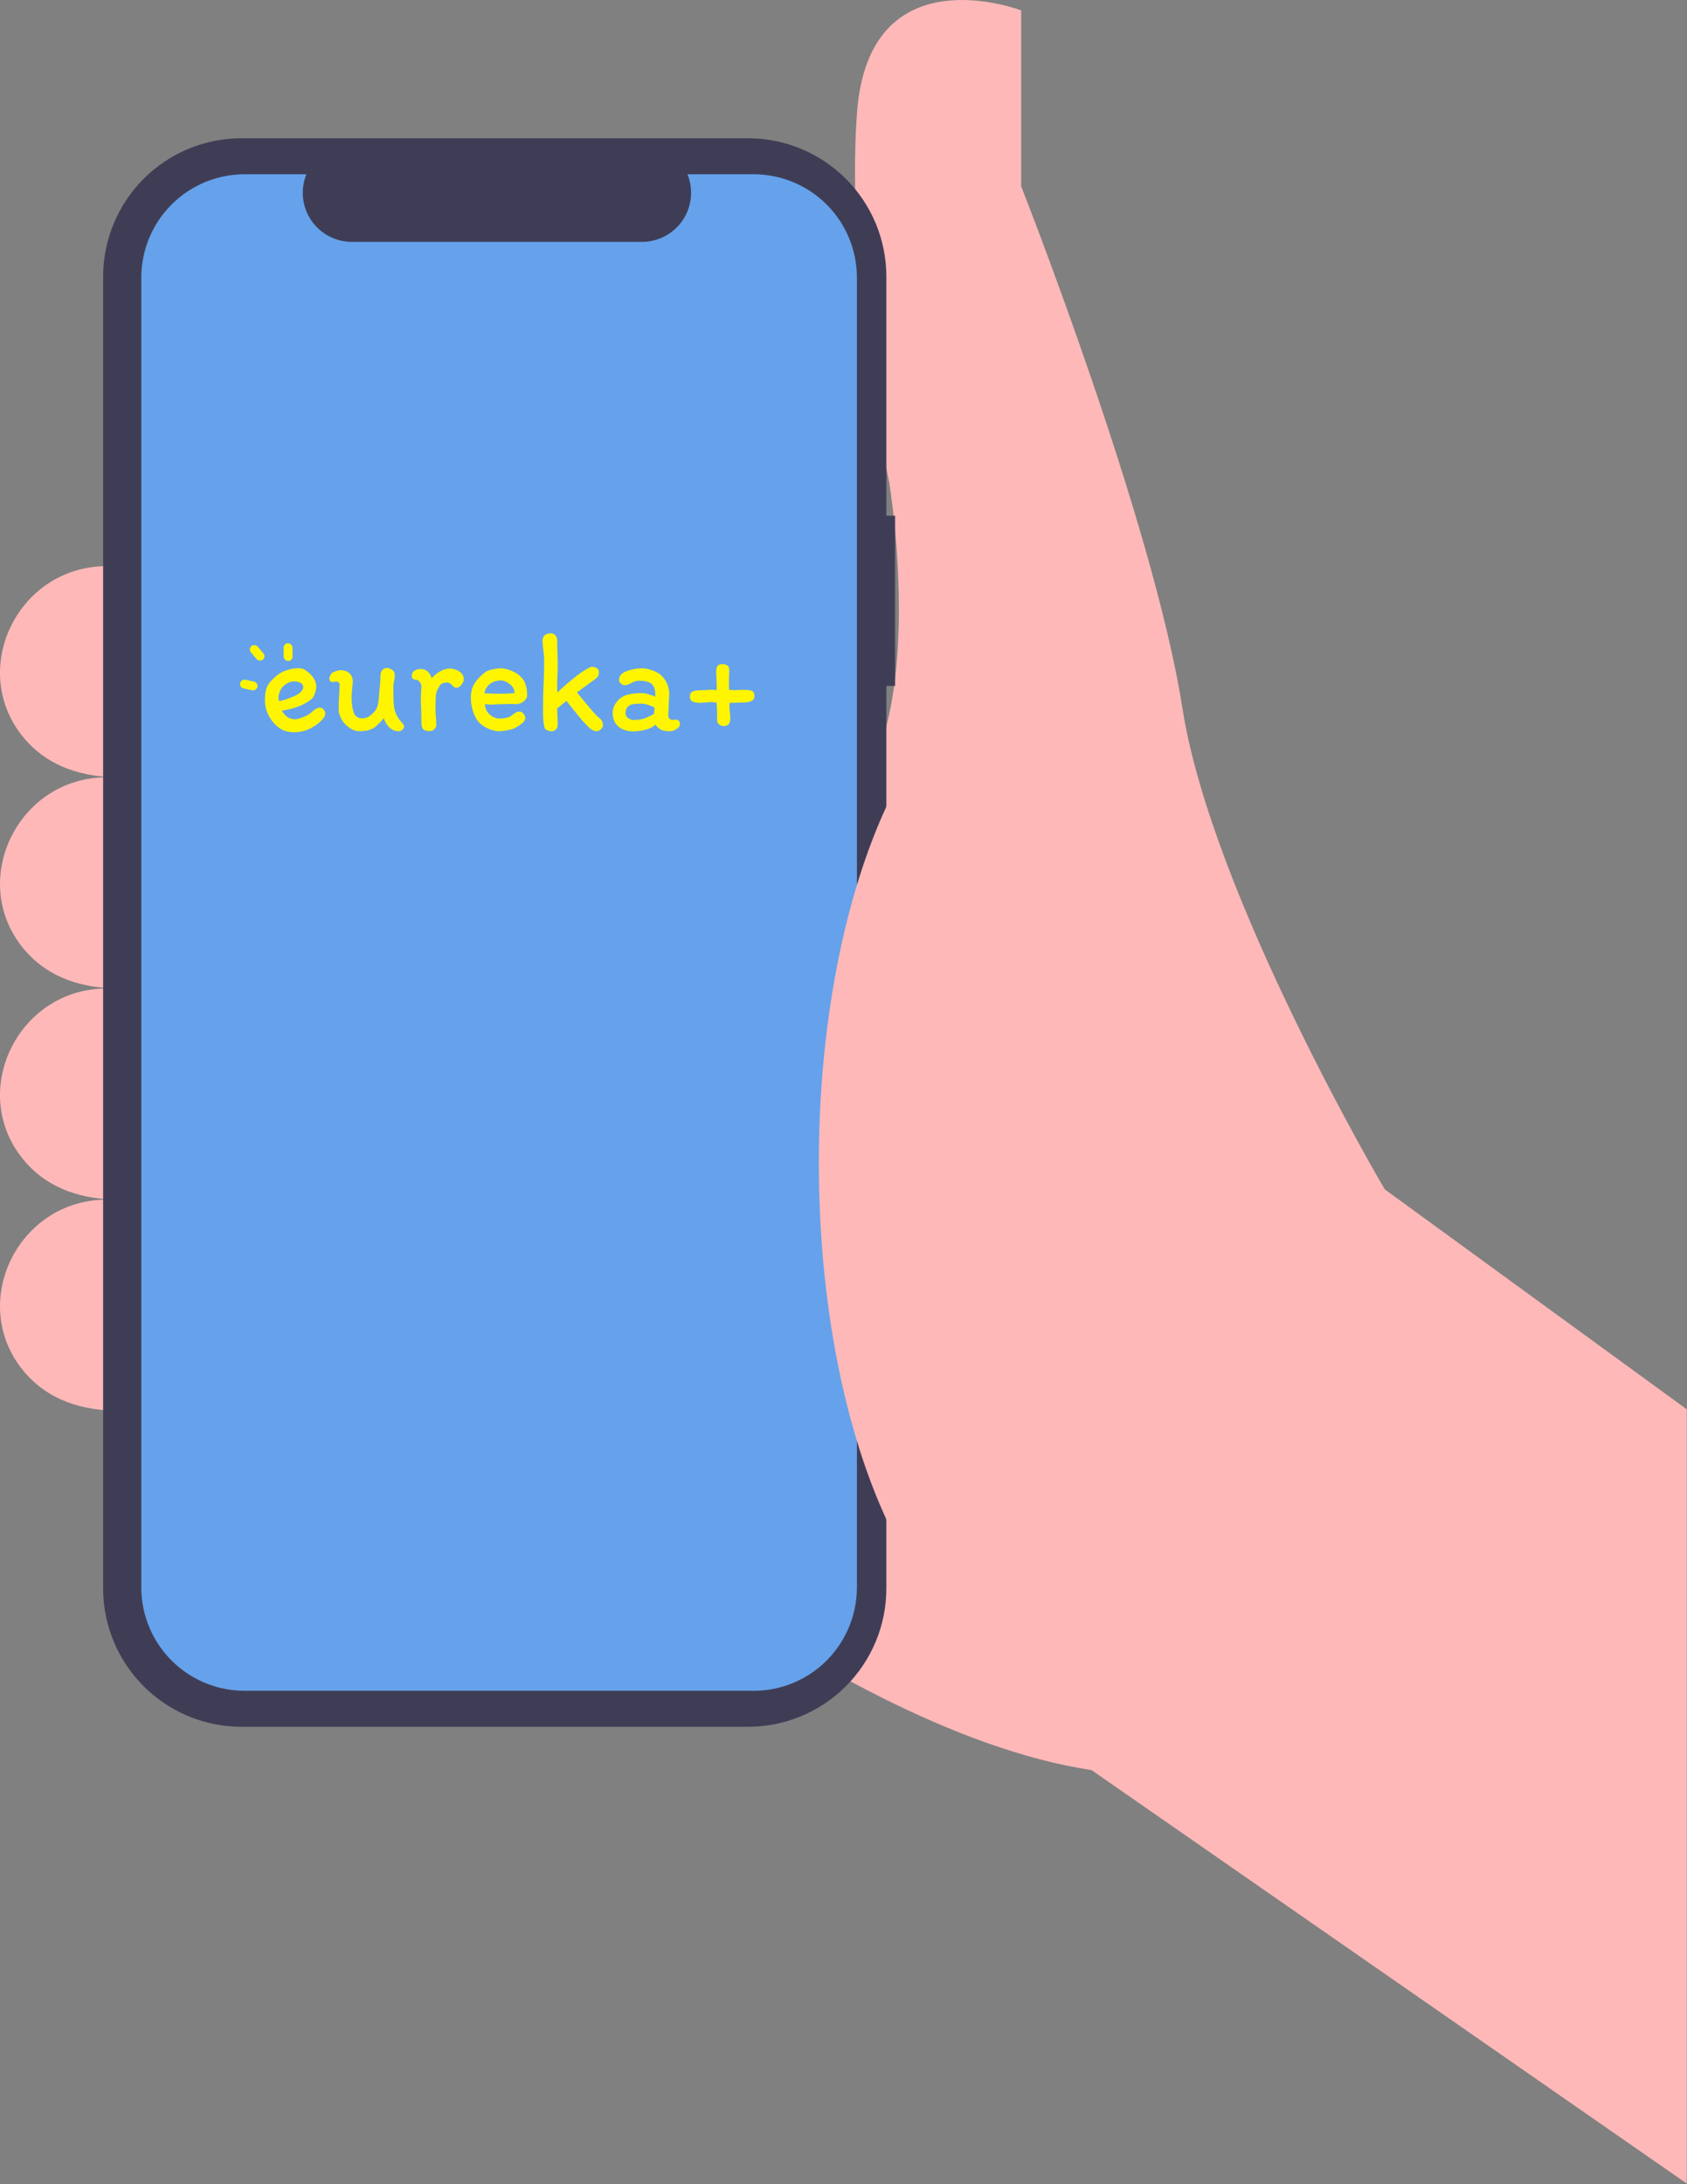 <svg width="309" height="400" viewBox="0 0 309 400" fill="none" xmlns="http://www.w3.org/2000/svg">
<rect x="0" y="0" width="309" height="400" fill="#808080" stroke="none"/>
<g clip-path="url(#clip0_440_4928)">
<path d="M308.968 258.103L253.646 217.82C253.646 217.82 221.957 164.11 216.586 129.735C211.215 95.361 187.045 34.131 187.045 34.131V1.904C187.045 1.904 159.116 -8.838 156.968 20.703C154.819 50.244 162.876 88.378 162.876 88.378C162.876 88.378 170.932 136.718 152.671 149.071L86.07 258.103C86.07 258.103 149.985 316.648 199.936 324.167L308.968 399.899V258.103Z" fill="#FFB8B8"/>
<path d="M21.349 103.686H19.525C3.094 103.686 -6.141 123.084 4.655 135.469C8.13 139.456 13.411 142.216 21.349 142.357V103.686Z" fill="#FFB8B8"/>
<path d="M21.349 142.357H19.525C3.094 142.357 -6.141 161.755 4.655 174.141C8.13 178.127 13.411 180.887 21.349 181.029V142.357Z" fill="#FFB8B8"/>
<path d="M21.349 181.029H19.525C3.094 181.029 -6.141 200.427 4.655 212.812C8.13 216.799 13.411 219.559 21.349 219.7V181.029Z" fill="#FFB8B8"/>
<path d="M21.349 219.7H19.525C3.094 219.7 -6.141 239.098 4.655 251.484C8.13 255.47 13.411 258.23 21.349 258.372V219.7Z" fill="#FFB8B8"/>
<path d="M163.949 94.452H162.351V50.663C162.351 47.335 161.695 44.039 160.422 40.964C159.148 37.889 157.281 35.095 154.928 32.742C152.574 30.389 149.781 28.522 146.706 27.248C143.631 25.974 140.335 25.319 137.007 25.319H44.233C40.905 25.319 37.609 25.974 34.535 27.248C31.46 28.522 28.666 30.389 26.312 32.742C23.959 35.095 22.092 37.889 20.818 40.964C19.545 44.039 18.889 47.335 18.889 50.663V290.895C18.889 294.223 19.545 297.518 20.818 300.593C22.092 303.668 23.959 306.462 26.312 308.815C28.666 311.169 31.46 313.036 34.535 314.309C37.609 315.583 40.905 316.239 44.233 316.239H137.007C140.335 316.239 143.631 315.583 146.706 314.309C149.781 313.036 152.574 311.169 154.928 308.815C157.281 306.462 159.148 303.668 160.422 300.593C161.695 297.518 162.351 294.223 162.351 290.895V125.622H163.949V94.452Z" fill="#3F3D56"/>
<path d="M156.957 50.84V290.716C156.953 293.522 156.327 296.292 155.126 298.827C153.924 301.362 152.176 303.6 150.007 305.379C149.527 305.772 149.027 306.14 148.508 306.48C145.405 308.549 141.758 309.65 138.029 309.644H44.809C43.298 309.647 41.792 309.466 40.325 309.107C36.205 308.102 32.542 305.743 29.924 302.409C27.305 299.074 25.881 294.956 25.882 290.716V50.84C25.882 45.82 27.877 41.006 31.426 37.457C34.976 33.907 39.79 31.913 44.809 31.913H56.121C55.564 33.278 55.351 34.759 55.502 36.226C55.652 37.692 56.161 39.1 56.984 40.323C57.806 41.547 58.917 42.55 60.218 43.243C61.52 43.936 62.971 44.298 64.446 44.298H117.592C119.066 44.297 120.517 43.933 121.818 43.239C123.118 42.546 124.229 41.544 125.051 40.321C125.874 39.098 126.384 37.691 126.536 36.225C126.688 34.759 126.477 33.278 125.923 31.913H138.029C143.049 31.913 147.863 33.907 151.413 37.457C154.962 41.006 156.956 45.82 156.957 50.84Z" fill="#65A2EB"/>
<path d="M190.537 303.757C212.933 303.757 231.088 263.118 231.088 212.987C231.088 162.855 212.933 122.216 190.537 122.216C168.141 122.216 149.985 162.855 149.985 212.987C149.985 263.118 168.141 303.757 190.537 303.757Z" fill="#FFB8B8"/>
<path d="M60.888 124.9C60.747 124.9 60.615 124.847 60.492 124.742C60.386 124.618 60.333 124.477 60.333 124.319C60.333 123.913 60.509 123.534 60.862 123.182C60.968 123.129 61.179 123.041 61.496 122.917C61.814 122.794 62.096 122.732 62.342 122.732C63.012 122.732 63.559 122.917 63.982 123.287C64.405 123.64 64.616 124.151 64.616 124.821C64.616 125.015 64.581 125.429 64.51 126.064C64.44 126.804 64.405 127.377 64.405 127.782C64.405 129.016 64.572 130.012 64.907 130.77C65.031 131.017 65.224 131.211 65.489 131.352C65.753 131.493 65.991 131.563 66.203 131.563C66.714 131.563 67.128 131.475 67.445 131.299C67.763 131.122 68.106 130.84 68.477 130.453C68.847 130.065 69.085 129.624 69.19 129.131C69.314 128.637 69.402 127.958 69.455 127.095C69.49 126.531 69.525 126.116 69.561 125.852C69.649 125.006 69.693 124.283 69.693 123.684C69.693 123.296 69.799 122.979 70.01 122.732C70.222 122.468 70.512 122.335 70.883 122.335C71.094 122.335 71.332 122.406 71.596 122.547C71.879 122.67 72.064 122.82 72.152 122.996C72.257 123.173 72.31 123.464 72.31 123.869C72.31 124.081 72.284 124.283 72.231 124.477C72.108 124.918 72.046 125.447 72.046 126.064L72.072 127.438C72.072 128.69 72.16 129.615 72.337 130.215C72.425 130.497 72.548 130.788 72.707 131.087C72.866 131.369 73.015 131.607 73.156 131.801C73.509 132.189 73.738 132.462 73.844 132.621C73.95 132.762 74.002 132.903 74.002 133.044C74.002 133.255 73.897 133.458 73.685 133.652C73.491 133.828 73.28 133.916 73.051 133.916C72.398 133.916 71.834 133.696 71.359 133.255C70.883 132.815 70.53 132.242 70.301 131.537C69.702 132.224 69.146 132.779 68.635 133.202C68.283 133.449 67.851 133.634 67.34 133.758C66.828 133.863 66.317 133.916 65.806 133.916C65.119 133.916 64.422 133.634 63.717 133.07C63.012 132.506 62.536 131.854 62.289 131.114C62.272 131.078 62.219 130.937 62.131 130.691C62.06 130.444 62.025 130.074 62.025 129.58C62.025 128.928 62.06 128.108 62.131 127.121C62.184 126.487 62.21 125.905 62.21 125.376C62.21 125.217 62.148 125.085 62.025 124.98C61.919 124.874 61.796 124.821 61.655 124.821C61.549 124.821 61.426 124.838 61.285 124.874C61.161 124.891 61.029 124.9 60.888 124.9ZM79.918 132.753C79.918 133.053 79.803 133.317 79.574 133.546C79.345 133.775 79.063 133.89 78.728 133.89C78.199 133.89 77.812 133.793 77.565 133.599C77.318 133.387 77.195 133.008 77.195 132.462C77.195 131.81 77.177 130.955 77.142 129.897C77.107 129.016 77.089 128.276 77.089 127.676C77.089 127.394 77.107 127.024 77.142 126.566C77.177 126.143 77.195 125.826 77.195 125.614C77.142 125.279 77.01 125.006 76.798 124.794C76.587 124.565 76.313 124.451 75.978 124.451C75.82 124.451 75.688 124.38 75.582 124.239C75.476 124.081 75.423 123.922 75.423 123.763C75.423 123.358 75.582 123.049 75.899 122.838C76.234 122.626 76.631 122.521 77.089 122.521C78.041 122.521 78.702 123.085 79.072 124.213C79.53 123.684 80.05 123.261 80.632 122.944C81.231 122.609 81.804 122.441 82.35 122.441C83.003 122.441 83.593 122.618 84.122 122.97C84.668 123.323 84.942 123.799 84.942 124.398C84.942 124.733 84.792 125.076 84.492 125.429C84.21 125.782 83.919 125.958 83.62 125.958C83.461 125.958 83.32 125.923 83.197 125.852C83.091 125.764 82.959 125.641 82.8 125.482C82.624 125.306 82.474 125.182 82.35 125.112C82.227 125.024 82.086 124.98 81.927 124.98C81.645 124.98 81.381 125.024 81.134 125.112C80.888 125.2 80.72 125.306 80.632 125.429C80.35 125.87 80.138 126.266 79.997 126.619C79.874 126.971 79.812 127.35 79.812 127.756C79.812 128.055 79.803 128.293 79.786 128.47L79.759 129.977C79.759 130.206 79.768 130.461 79.786 130.743C79.803 131.025 79.821 131.237 79.839 131.378C79.892 131.854 79.918 132.312 79.918 132.753ZM86.249 127.756C86.249 126.68 86.487 125.79 86.963 125.085C87.439 124.363 88.1 123.684 88.946 123.049C89.193 122.873 89.607 122.723 90.189 122.6C90.771 122.459 91.282 122.388 91.722 122.388C92.251 122.388 92.806 122.503 93.388 122.732C93.987 122.944 94.472 123.19 94.842 123.472C95.495 123.948 95.944 124.504 96.191 125.138C96.438 125.755 96.561 126.495 96.561 127.359C96.561 127.729 96.35 128.091 95.927 128.443C95.521 128.778 95.08 128.946 94.605 128.946L93.6 128.919C93.089 128.919 92.357 128.937 91.405 128.972L90.85 128.998C90.462 129.034 90.171 129.051 89.978 129.051C89.695 129.051 89.308 129.016 88.814 128.946C88.885 129.774 89.193 130.426 89.74 130.902C90.286 131.36 90.876 131.59 91.511 131.59C92.621 131.59 93.397 131.369 93.838 130.929C94.208 130.664 94.455 130.497 94.578 130.426C94.701 130.356 94.895 130.32 95.16 130.32C95.442 130.32 95.689 130.453 95.9 130.717C96.112 130.981 96.217 131.246 96.217 131.51C96.217 131.81 96.032 132.118 95.662 132.436C95.309 132.735 94.825 133.053 94.208 133.387C93.873 133.528 93.415 133.652 92.833 133.758C92.251 133.863 91.767 133.916 91.379 133.916C90.762 133.916 90.074 133.74 89.317 133.387C88.558 133.017 87.995 132.612 87.624 132.171C87.254 131.731 86.928 131.105 86.646 130.294C86.382 129.483 86.249 128.637 86.249 127.756ZM91.511 127.042C92.763 127.042 93.679 126.998 94.261 126.91C94.225 126.398 94.067 125.984 93.785 125.667C93.503 125.332 93.115 125.05 92.621 124.821C92.463 124.75 92.322 124.697 92.198 124.662C92.075 124.627 91.934 124.609 91.775 124.609C90.965 124.609 90.277 124.83 89.713 125.27C89.167 125.711 88.841 126.275 88.735 126.963C89.616 127.015 90.541 127.042 91.511 127.042ZM109.665 131.404C109.965 131.634 110.167 131.854 110.273 132.065C110.379 132.277 110.432 132.541 110.432 132.859C110.432 133.123 110.291 133.37 110.009 133.599C109.744 133.81 109.498 133.916 109.268 133.916C109.074 133.916 108.845 133.855 108.581 133.731C108.317 133.608 108.114 133.467 107.973 133.308C107.779 133.149 107.4 132.762 106.836 132.145C106.289 131.528 105.884 131.043 105.62 130.691C104.985 129.897 104.668 129.501 104.668 129.501L103.742 128.364L102.05 129.739L102.156 132.621C102.156 133.097 102.033 133.432 101.786 133.625C101.557 133.819 101.328 133.916 101.098 133.916C100.763 133.916 100.464 133.855 100.199 133.731C99.953 133.608 99.803 133.467 99.75 133.308C99.556 132.603 99.459 131.678 99.459 130.532C99.459 128.381 99.494 126.663 99.565 125.376C99.635 123.772 99.671 122.256 99.671 120.828C99.671 120.388 99.618 119.78 99.512 119.004C99.494 118.845 99.468 118.59 99.433 118.237C99.397 117.885 99.38 117.567 99.38 117.285C99.38 116.88 99.512 116.563 99.776 116.334C100.058 116.104 100.42 115.99 100.86 115.99C101.213 115.99 101.495 116.104 101.707 116.334C101.936 116.545 102.05 116.845 102.05 117.233C102.05 117.814 102.068 118.581 102.103 119.533C102.138 120.485 102.156 121.181 102.156 121.622C102.156 122.168 102.138 122.9 102.103 123.816C102.068 124.31 102.05 124.68 102.05 124.927C102.05 125.702 102.059 126.346 102.077 126.857C102.711 126.205 103.557 125.447 104.615 124.583C105.69 123.702 106.527 123.085 107.127 122.732C107.797 122.327 108.202 122.124 108.343 122.124C108.713 122.124 109.03 122.203 109.295 122.362C109.559 122.521 109.691 122.759 109.691 123.076C109.691 123.393 109.647 123.64 109.559 123.816C109.471 123.975 109.312 124.142 109.083 124.319L105.673 126.804C106.43 127.738 107.215 128.69 108.026 129.659C108.837 130.611 109.383 131.193 109.665 131.404ZM124.545 132.541C124.545 132.929 124.333 133.255 123.91 133.52C123.487 133.784 123.099 133.916 122.747 133.916C122.094 133.916 121.566 133.837 121.16 133.678C120.772 133.502 120.402 133.185 120.05 132.726C119.609 133.132 118.992 133.44 118.199 133.652C117.406 133.846 116.674 133.943 116.004 133.943C114.912 133.943 114.004 133.652 113.281 133.07C112.576 132.471 112.223 131.598 112.223 130.453C112.223 129.959 112.373 129.466 112.673 128.972C112.973 128.461 113.343 128.055 113.783 127.756C114.259 127.438 114.797 127.227 115.396 127.121C115.996 126.998 116.692 126.936 117.485 126.936C117.855 126.936 118.296 127.007 118.807 127.148C119.318 127.289 119.724 127.438 120.023 127.597V127.174C120.023 126.222 119.785 125.57 119.309 125.217C118.851 124.847 118.111 124.662 117.088 124.662C116.771 124.662 116.48 124.715 116.216 124.821C115.969 124.909 115.678 125.041 115.343 125.217C115.026 125.394 114.726 125.482 114.444 125.482C114.198 125.482 113.96 125.385 113.731 125.191C113.501 124.98 113.387 124.759 113.387 124.53C113.387 123.79 113.845 123.252 114.762 122.917C115.696 122.565 116.648 122.388 117.617 122.388C118.111 122.388 118.675 122.494 119.309 122.706C119.944 122.9 120.482 123.173 120.922 123.525C121.451 123.966 121.856 124.495 122.139 125.112C122.438 125.729 122.588 126.398 122.588 127.121C122.588 127.35 122.57 127.694 122.535 128.152C122.5 128.646 122.482 129.069 122.482 129.421L122.456 130.135C122.421 130.523 122.403 130.832 122.403 131.061C122.403 131.272 122.473 131.457 122.614 131.616C122.773 131.757 122.958 131.827 123.17 131.827L123.91 131.801C124.104 131.801 124.254 131.88 124.359 132.039C124.483 132.18 124.545 132.347 124.545 132.541ZM116.004 131.854C116.762 131.854 117.397 131.775 117.908 131.616C118.419 131.457 119.036 131.166 119.759 130.743C119.829 130.444 119.873 130.047 119.891 129.554C118.922 129.095 118.12 128.866 117.485 128.866C116.886 128.866 116.401 128.893 116.031 128.946C115.661 128.981 115.326 129.131 115.026 129.395C114.726 129.659 114.577 130.082 114.577 130.664C114.577 130.999 114.735 131.281 115.053 131.51C115.387 131.739 115.705 131.854 116.004 131.854Z" fill="#FFF500"/>
<path d="M136.306 126.338C137.064 126.338 137.566 126.417 137.813 126.576C138.06 126.717 138.183 127.034 138.183 127.527C138.183 127.915 137.998 128.197 137.628 128.374C137.258 128.55 136.826 128.638 136.333 128.638L135.46 128.664C134.861 128.7 134.42 128.717 134.138 128.717C133.891 128.717 133.733 128.708 133.662 128.691C133.627 128.814 133.609 129.017 133.609 129.299C133.592 129.546 133.618 129.933 133.689 130.462C133.706 130.568 133.724 130.718 133.741 130.912C133.759 131.106 133.768 131.282 133.768 131.441C133.768 131.952 133.671 132.34 133.477 132.604C133.283 132.851 132.966 132.974 132.525 132.974C132.261 132.974 131.996 132.877 131.732 132.683C131.485 132.472 131.362 132.243 131.362 131.996C131.362 130.603 131.327 129.493 131.256 128.664C130.78 128.611 130.48 128.585 130.357 128.585C129.934 128.585 129.52 128.611 129.114 128.664C128.586 128.7 128.207 128.717 127.977 128.717C127.519 128.7 127.131 128.611 126.814 128.453C126.514 128.277 126.365 128.012 126.365 127.66C126.365 127.272 126.444 126.999 126.603 126.84C126.867 126.558 127.387 126.417 128.163 126.417C128.568 126.417 129.017 126.399 129.511 126.364C129.934 126.329 130.225 126.311 130.383 126.311C130.542 126.311 130.692 126.329 130.833 126.364C130.974 126.382 131.106 126.391 131.23 126.391C131.265 126.232 131.282 125.976 131.282 125.624C131.282 125.324 131.265 124.892 131.23 124.328C131.194 123.799 131.177 123.412 131.177 123.165C131.177 122.636 131.247 122.248 131.388 122.001C131.547 121.755 131.855 121.631 132.314 121.631C132.719 121.631 133.028 121.719 133.239 121.896C133.451 122.054 133.556 122.283 133.556 122.583C133.574 122.953 133.565 123.491 133.53 124.196L133.503 125.386C133.503 125.809 133.512 126.126 133.53 126.338C133.953 126.373 134.261 126.391 134.455 126.391C134.861 126.391 135.16 126.382 135.354 126.364L136.306 126.338Z" fill="#FFF500"/>
<path d="M48.939 130.445C48.688 129.825 48.55 129.158 48.527 128.444C48.498 127.714 48.565 127.012 48.728 126.337C48.892 125.662 49.316 124.995 50 124.338C50.678 123.663 51.335 123.197 51.972 122.939C52.626 122.674 53.324 122.495 54.066 122.404C54.825 122.305 55.412 122.391 55.825 122.66C56.774 123.265 57.414 123.975 57.745 124.792C57.924 125.233 57.978 125.649 57.908 126.038C57.855 126.422 57.729 126.862 57.532 127.361C57.373 127.768 57.012 128.142 56.447 128.485C55.899 128.822 55.33 129.109 54.742 129.348C54.367 129.5 53.896 129.653 53.331 129.806C52.758 129.943 52.196 130.057 51.643 130.148C51.808 130.461 52.019 130.747 52.276 131.004C52.532 131.262 52.783 131.436 53.029 131.526C53.482 131.704 53.896 131.764 54.272 131.707C54.665 131.643 55.139 131.498 55.694 131.273C56.282 131.034 56.79 130.715 57.217 130.313C57.565 130.001 57.87 129.791 58.132 129.685C58.442 129.56 58.719 129.561 58.962 129.691C59.198 129.805 59.375 130.008 59.495 130.302C59.66 130.711 59.559 131.142 59.191 131.595C58.824 132.049 58.356 132.467 57.788 132.849C57.23 133.208 56.763 133.464 56.388 133.617C55.62 133.928 54.82 134.09 53.989 134.104C53.158 134.118 52.403 133.968 51.723 133.653C51.146 133.355 50.614 132.933 50.127 132.389C49.633 131.828 49.237 131.181 48.939 130.445ZM52.94 124.972C52.58 125.118 52.251 125.337 51.951 125.629C51.644 125.906 51.426 126.213 51.297 126.551C51.129 126.98 51.028 127.316 50.993 127.559C50.968 127.778 51.005 128.058 51.105 128.398C51.566 128.363 52.442 128.084 53.732 127.56C54.435 127.276 54.931 126.951 55.22 126.586C55.526 126.215 55.61 125.858 55.471 125.515C55.331 125.172 54.993 124.947 54.456 124.842C53.919 124.736 53.413 124.78 52.94 124.972Z" fill="#FFF500"/>
<rect width="3.255" height="1.627" rx="0.814" transform="matrix(0.976 0.217 0.217 -0.976 43.804 125.89)" fill="#FFF500"/>
<rect width="3.255" height="1.627" rx="0.814" transform="matrix(0.01 1 1 -0.01 51.941 117.808)" fill="#FFF500"/>
<rect width="3.255" height="1.627" rx="0.814" transform="matrix(0.646 0.763 0.763 -0.646 45.431 118.843)" fill="#FFF500"/>
</g>
<defs>
<clipPath id="clip0_440_4928">
<rect width="308.968" height="399.899" fill="white"/>
</clipPath>
</defs>
</svg>
